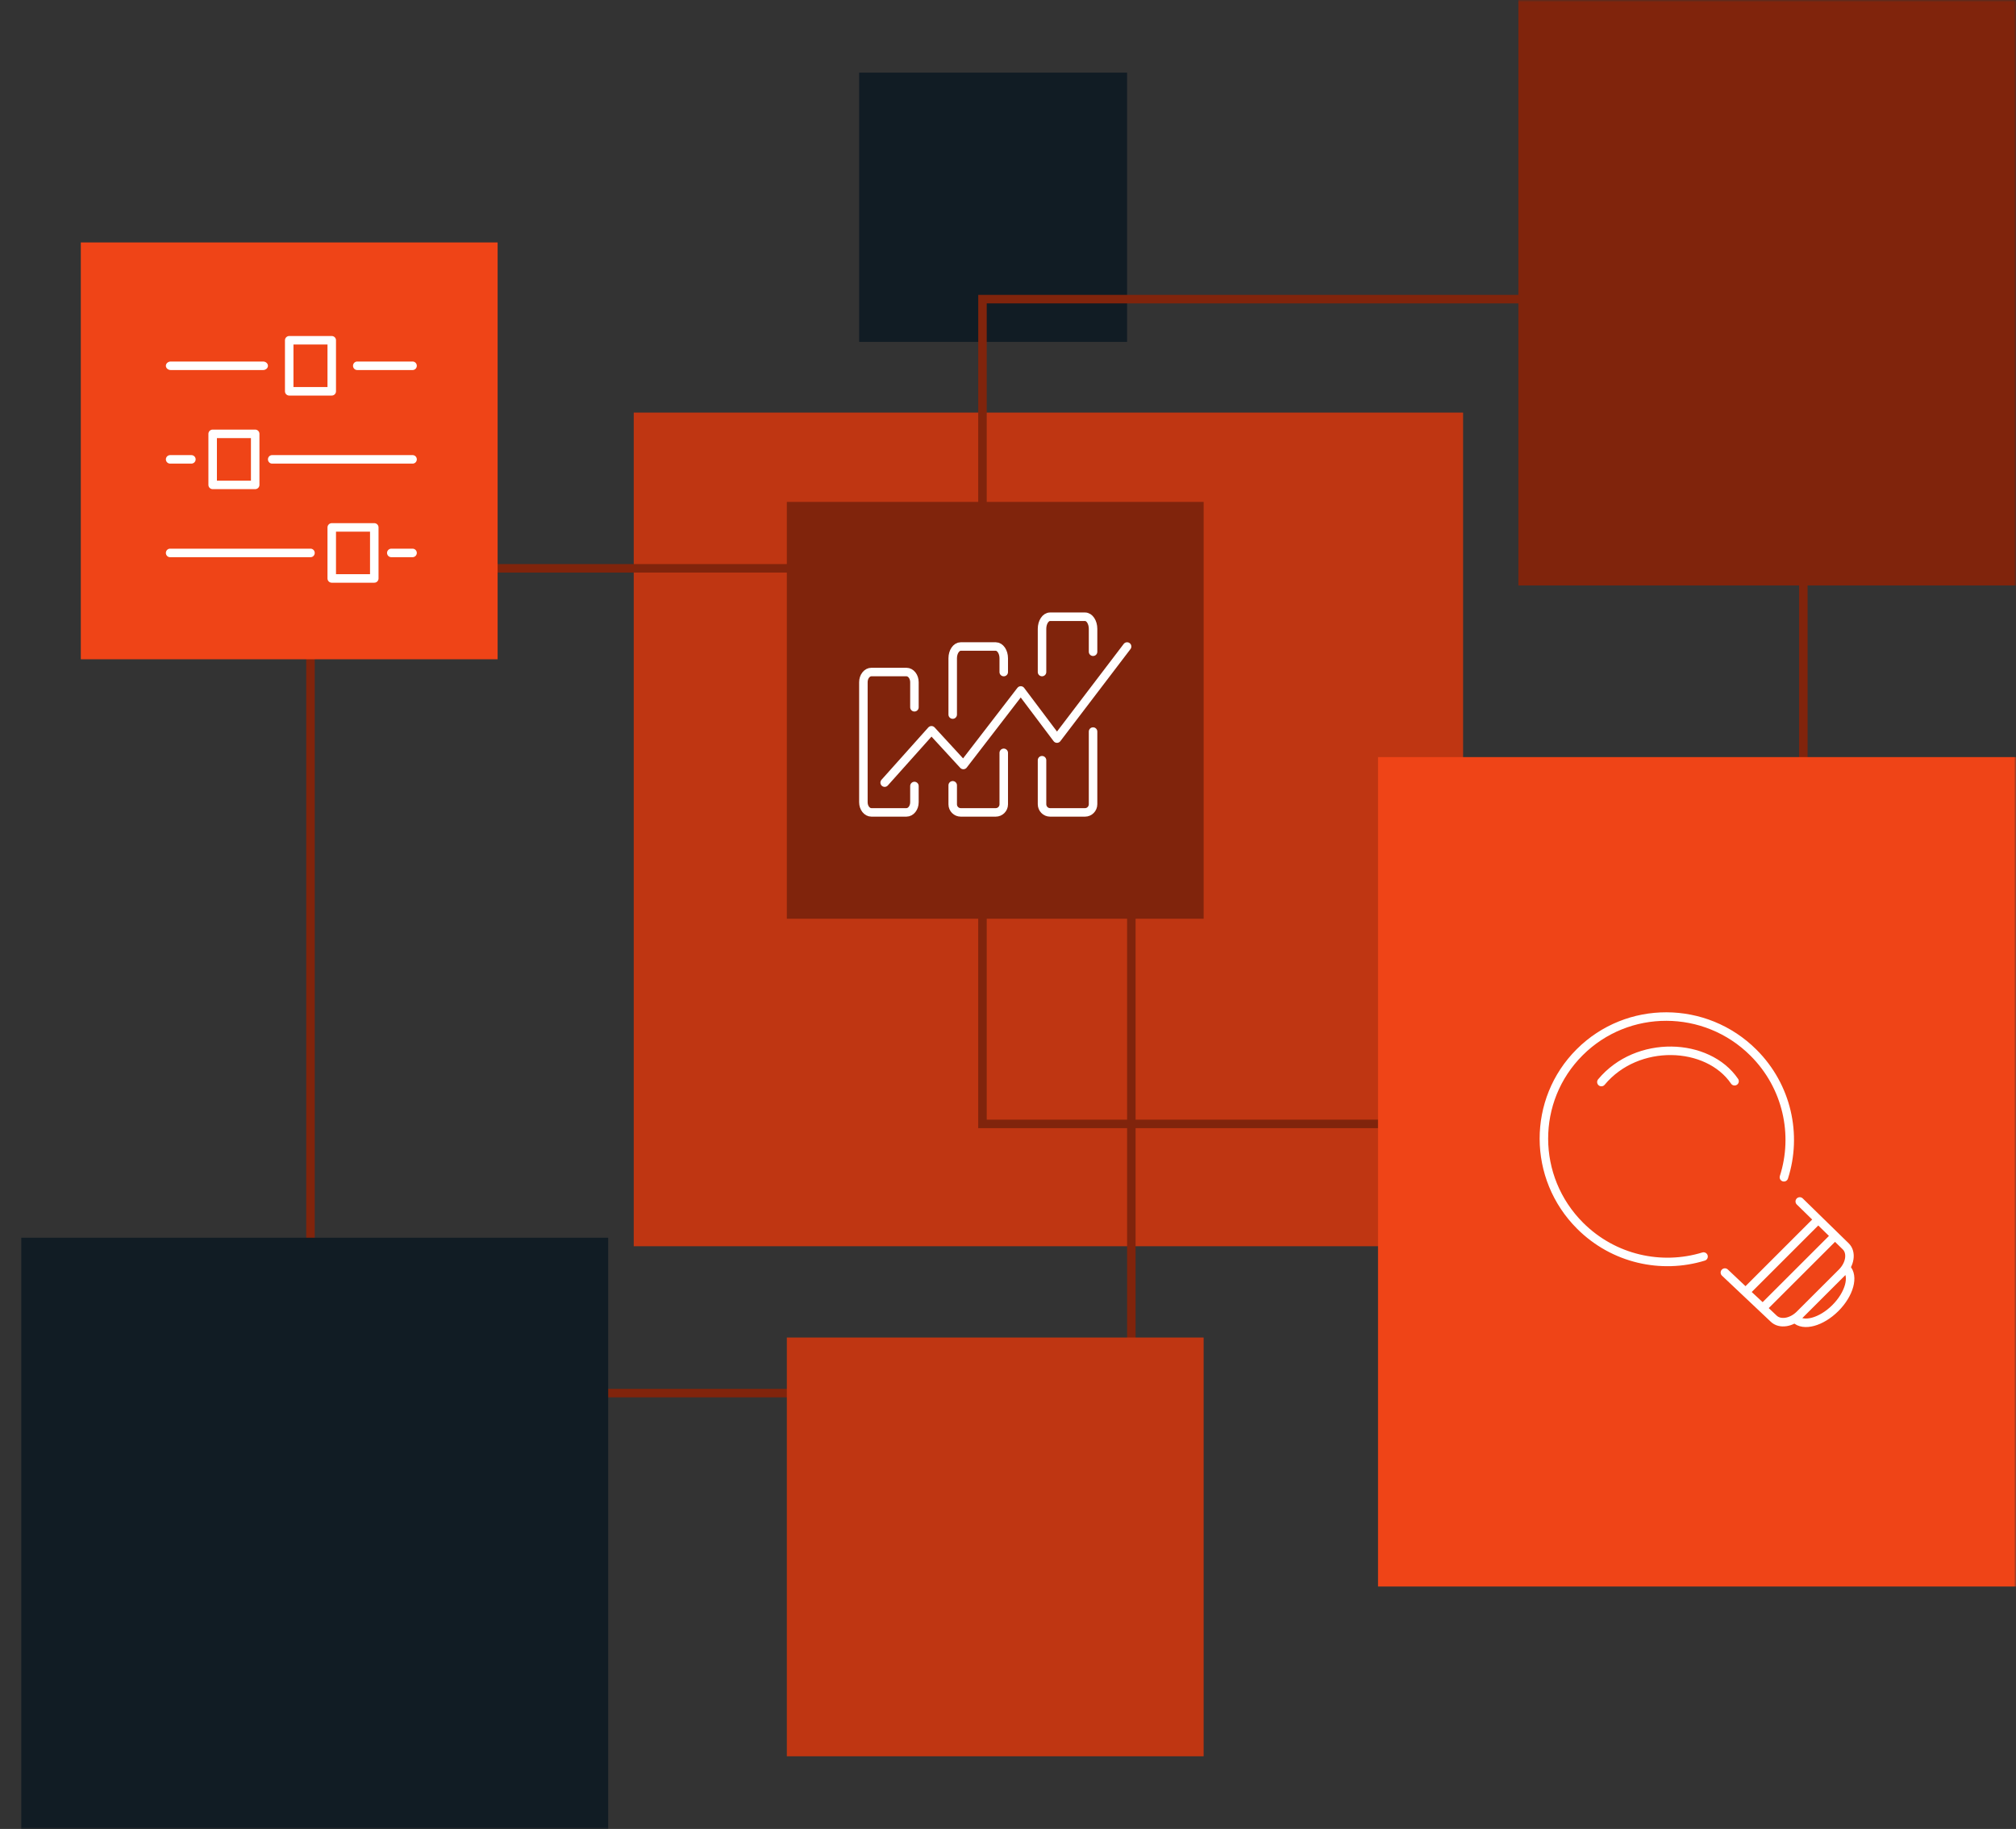 <?xml version="1.0" encoding="UTF-8"?> <svg xmlns="http://www.w3.org/2000/svg" width="474" height="430" viewBox="0 0 474 430" fill="none"><rect x="0" y="0" width="474" height="430" fill="#333333" stroke="none"/> <mask id="mask0_256_9435" style="mask-type:alpha" maskUnits="userSpaceOnUse" x="0" y="0" width="474" height="430"> <rect width="474" height="430" fill="#F14607"></rect> <rect width="474" height="430" fill="#D93F06"></rect> <rect width="474" height="430" fill="#D63D15"></rect> </mask> <g mask="url(#mask0_256_9435)"> <rect x="344" y="293" width="195" height="196" transform="rotate(-180 344 293)" fill="#BF3612"></rect> <rect x="266" y="327.529" width="193" height="193.909" transform="rotate(-180 266 327.529)" stroke="#80240C" stroke-width="2"></rect> <rect x="202" y="80.378" width="63.294" height="63" transform="rotate(-90 202 80.378)" fill="#111C24"></rect> <rect x="231" y="264.235" width="193.909" height="193" transform="rotate(-90 231 264.235)" stroke="#80240C" stroke-width="2"></rect> <rect x="324" y="373" width="195" height="194" transform="rotate(-90 324 373)" fill="#EF4417"></rect> <g style="mix-blend-mode:overlay"> <g clip-path="url(#clip0_256_9435)"> <path d="M400.538 295.424C390.635 298.462 379.39 296.043 371.519 288.188C360.204 276.895 360.154 258.626 371.409 247.393C382.664 236.159 400.969 236.209 412.284 247.503C420.235 255.438 422.628 266.821 419.433 276.785M405.555 299.192L417 309.995C418.442 311.434 421.206 311.024 423.159 309.076L433.062 299.192C435.014 297.243 435.435 294.494 433.983 293.045L423.159 282.472M422.137 310.095C424.02 311.974 428.225 310.835 431.53 307.536C434.834 304.238 435.976 300.041 434.093 298.162M407.828 254.208C401.549 244.994 384.927 244.284 376.516 254.398M427.5 286.713L410.421 303.785L414.457 307.536L431.443 290.564L427.5 286.713Z" stroke="white" stroke-width="2" stroke-miterlimit="10" stroke-linecap="round" stroke-linejoin="round"></path> </g> </g> <path d="M19 57H117V155H19V57Z" fill="#EF4417"></path> <g style="mix-blend-mode:overlay"> <g clip-path="url(#clip1_256_9435)"> <path d="M78 124L78 136L88 136L88 124L78 124Z" stroke="white" stroke-width="2" stroke-miterlimit="10" stroke-linecap="round" stroke-linejoin="round"></path> <path d="M50 102L50 114L60 114L60 102L50 102Z" stroke="white" stroke-width="2" stroke-miterlimit="10" stroke-linecap="round" stroke-linejoin="round"></path> <path d="M68 80L68 92L78 92L78 80L68 80Z" stroke="white" stroke-width="2" stroke-miterlimit="10" stroke-linecap="round" stroke-linejoin="round"></path> <path d="M74 130C74 130.55 73.562 131 73.028 131L39.972 131C39.438 131 39 130.55 39 130C39 129.45 39.438 129 39.972 129L73.028 129C73.562 129 74 129.45 74 130Z" fill="white"></path> <path d="M98 130C98 130.55 97.55 131 97 131L92 131C91.45 131 91 130.55 91 130C91 129.45 91.45 129 92 129L97 129C97.55 129 98 129.45 98 130Z" fill="white"></path> <path d="M63 108C63 108.55 63.438 109 63.972 109L97.028 109C97.562 109 98 108.55 98 108C98 107.45 97.562 107 97.028 107L63.972 107C63.438 107 63 107.45 63 108Z" fill="white"></path> <path d="M39 108C39 108.55 39.45 109 40 109L45 109C45.55 109 46 108.55 46 108C46 107.45 45.55 107 45 107L40 107C39.45 107 39 107.45 39 108Z" fill="white"></path> <path d="M39 86C39 86.55 39.514 87 40.143 87L61.857 87C62.486 87 63 86.55 63 86C63 85.45 62.486 85 61.857 85L40.143 85C39.514 85 39 85.45 39 86Z" fill="white"></path> <g clip-path="url(#clip2_256_9435)"> <path d="M98 86C98 85.45 97.558 85 97.018 85L83.982 85C83.442 85 83 85.45 83 86C83 86.55 83.442 87 83.982 87L97.018 87C97.558 87 98 86.55 98 86Z" fill="white"></path> </g> </g> </g> <path d="M283 118L283 216L185 216L185 118L283 118Z" fill="#80240C"></path> <g style="mix-blend-mode:overlay"> <path d="M215 166.284V160.384C215 159.065 214.154 158 213.121 158H204.879C203.846 158 203 159.065 203 160.384V188.616C203 189.935 203.846 191 204.879 191H213.121C214.154 191 215 189.935 215 188.616V184.798" stroke="white" stroke-width="2" stroke-miterlimit="10" stroke-linecap="round"></path> <path d="M236 158.006V154.766C236 153.241 235.154 152 234.121 152H225.879C224.846 152 224 153.241 224 154.766V168" stroke="white" stroke-width="2" stroke-miterlimit="10" stroke-linecap="round"></path> <path d="M224 184.634V189.108C224 190.149 224.846 191 225.879 191H234.121C235.154 191 236 190.149 236 189.108V177" stroke="white" stroke-width="2" stroke-miterlimit="10" stroke-linecap="round"></path> <path d="M257 153.229V147.852C257 146.277 256.154 145 255.121 145H246.879C245.846 145 245 146.277 245 147.852V158" stroke="white" stroke-width="2" stroke-miterlimit="10" stroke-linecap="round"></path> <path d="M245 178.734V189.073C245 190.133 245.846 191 246.879 191H255.121C256.154 191 257 190.133 257 189.073V172" stroke="white" stroke-width="2" stroke-miterlimit="10" stroke-linecap="round"></path> <path d="M208 184L219.005 171.696L226.505 179.853L240.001 162.334L248.516 173.648L265 152" stroke="white" stroke-width="2" stroke-miterlimit="10" stroke-linecap="round" stroke-linejoin="round"></path> </g> <path d="M185 314.464H283V412.921H185V314.464Z" fill="#BF3612"></path> <rect x="5" y="291" width="138" height="139" fill="#111C24"></rect> <rect x="495" y="-1" width="138.643" height="138" transform="rotate(90 495 -1)" fill="#80240C"></rect> </g> <defs> <clipPath id="clip0_256_9435"> <rect width="74" height="74" fill="white" transform="translate(362 238)"></rect> </clipPath> <clipPath id="clip1_256_9435"> <rect width="58" height="59" fill="white" transform="translate(39 137) rotate(-90)"></rect> </clipPath> <clipPath id="clip2_256_9435"> <rect width="2" height="15" fill="white" transform="translate(98 85) rotate(90)"></rect> </clipPath> </defs> </svg> 